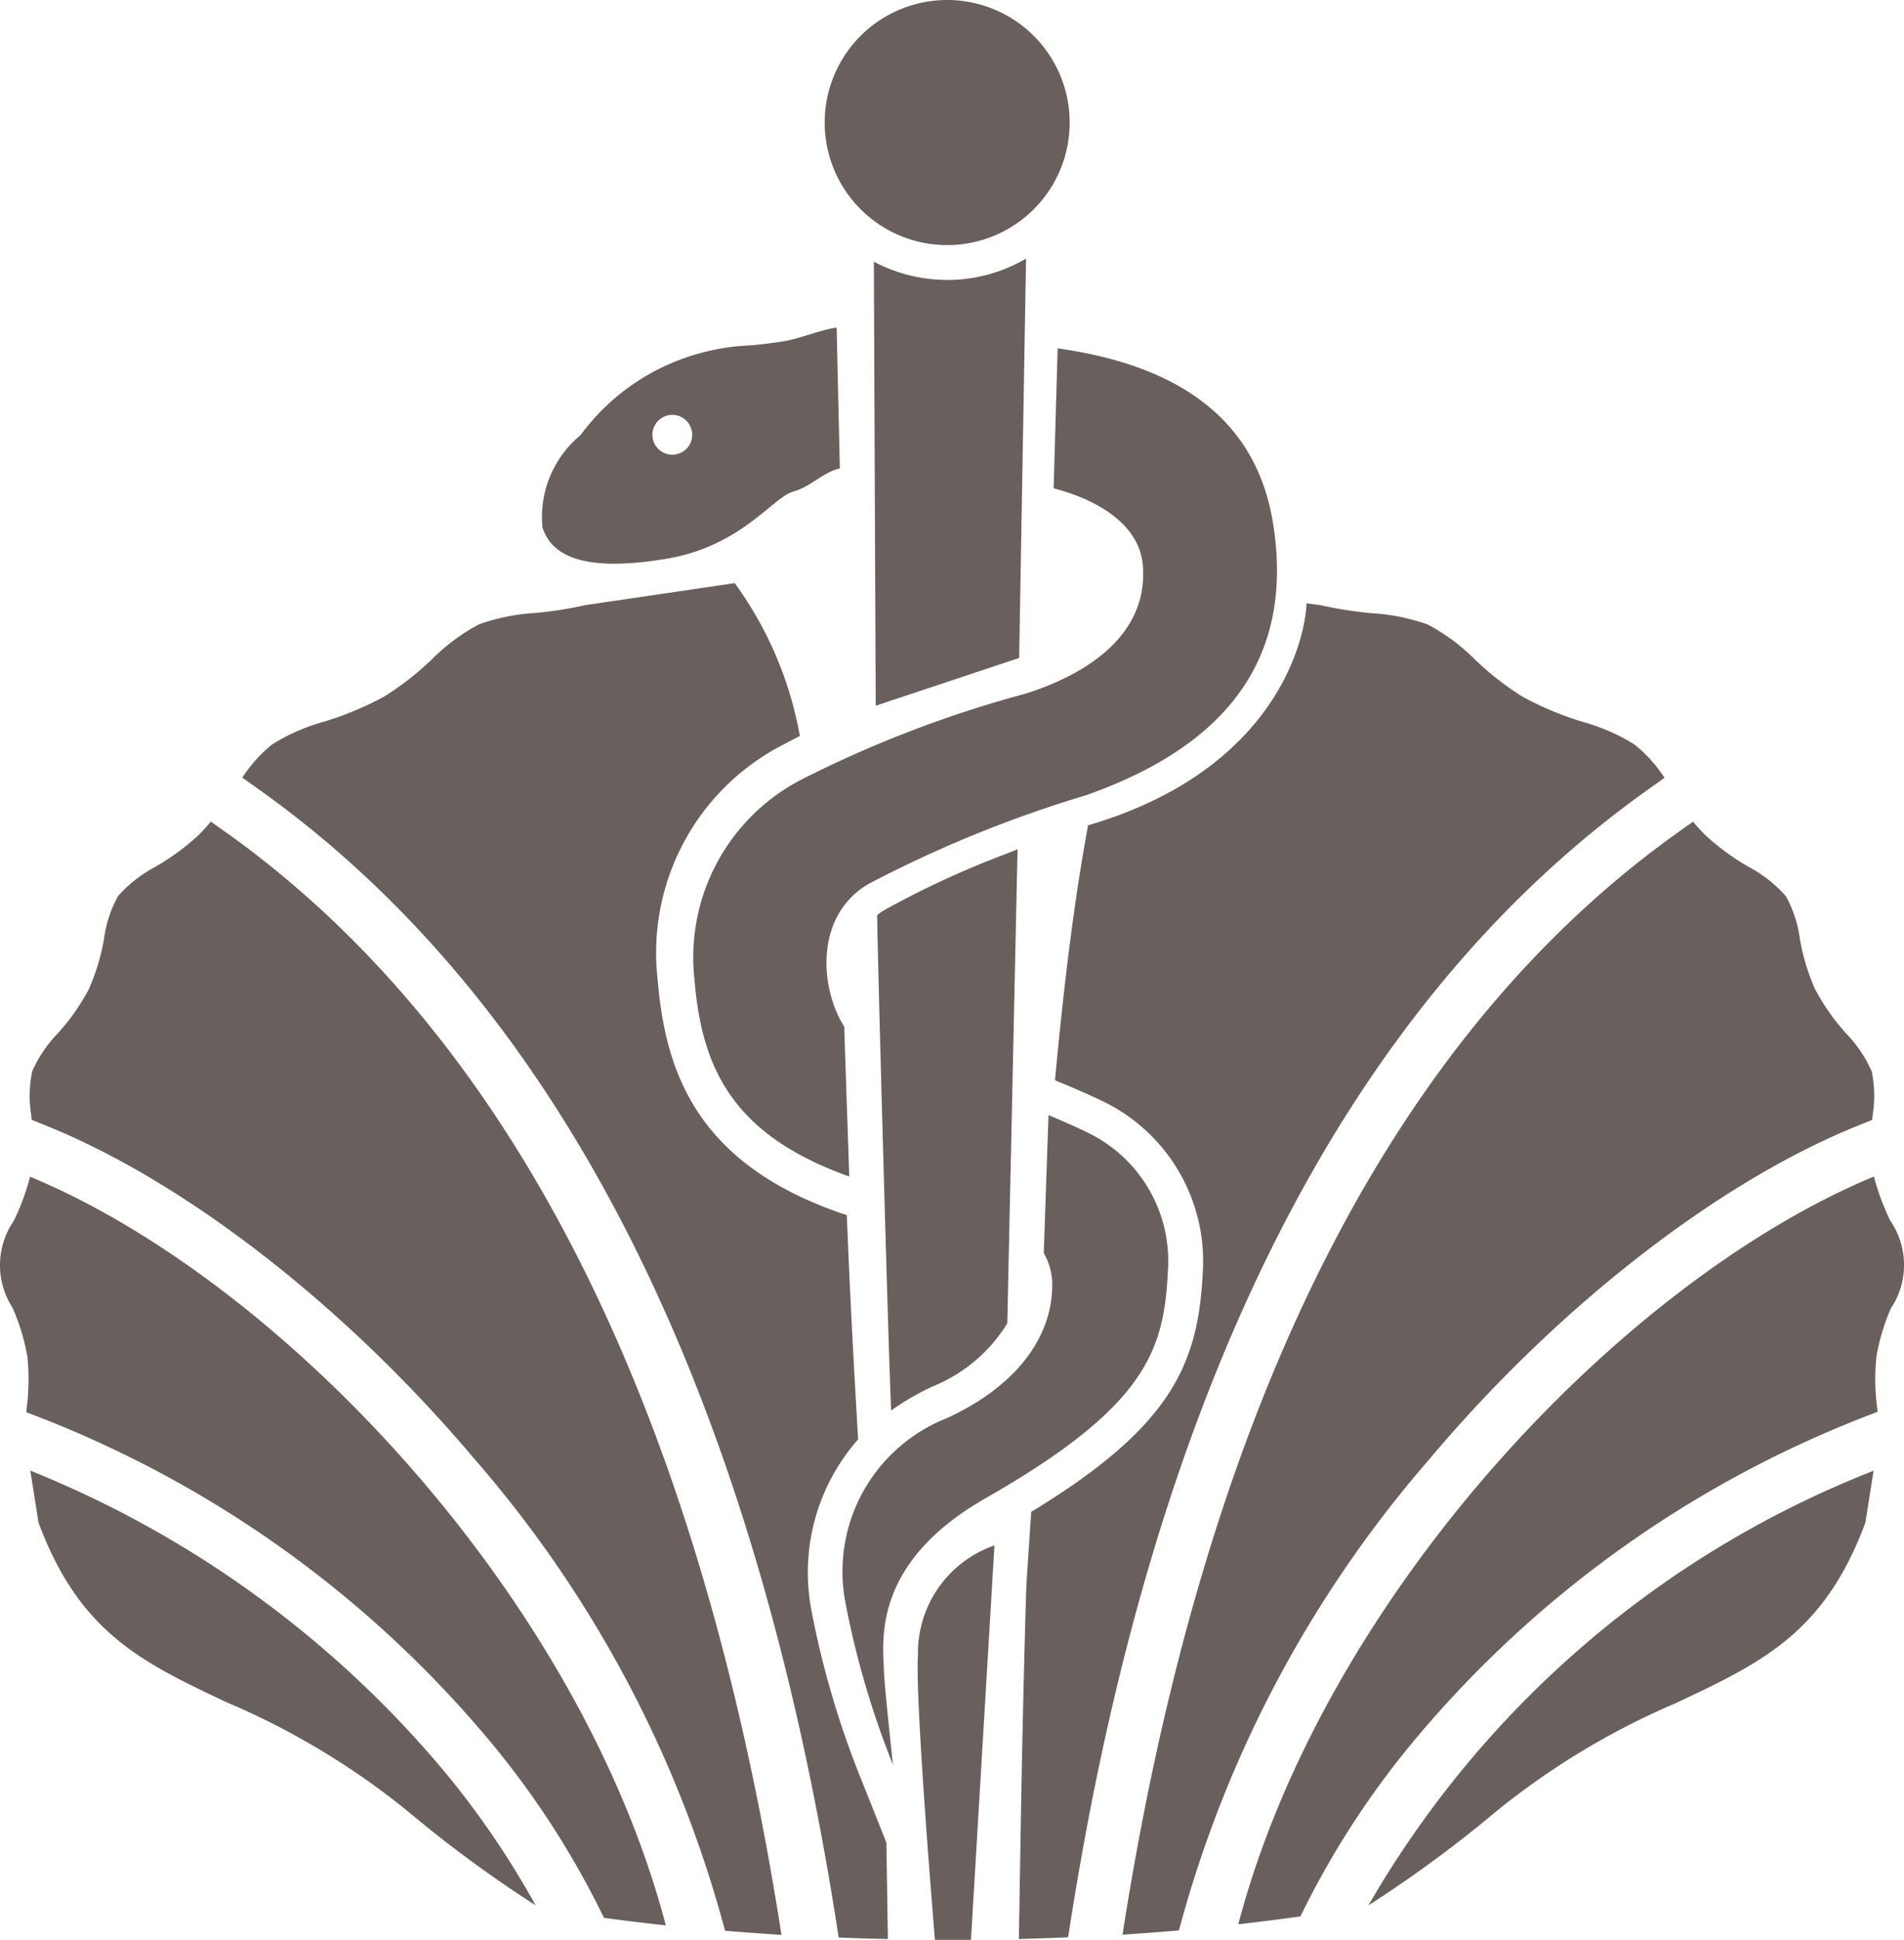<?xml version="1.0" encoding="UTF-8"?> <svg xmlns="http://www.w3.org/2000/svg" id="logo-symbol" width="50.624" height="51.551" viewBox="0 0 50.624 51.551"><path id="パス_62" data-name="パス 62" d="M.8,184.9a6.459,6.459,0,0,1-.435,1.174,2.077,2.077,0,0,0-.037,2.3,5.528,5.528,0,0,1,.4,1.314,5.916,5.916,0,0,1-.025,1.4c0,.023,0,.047-.007.07l.109.042a29.541,29.541,0,0,1,12.239,8.724,23.032,23.032,0,0,1,3.013,4.671q.8.111,1.645.2C15.4,196.037,7.492,187.68.8,184.9" transform="translate(0.001 -153.629)" fill="#69605d"></path><path id="パス_63" data-name="パス 63" d="M55.2,125.137l-.678-1.7a24.019,24.019,0,0,1-1.322-4.508,5.354,5.354,0,0,1,1.249-4.507c-.119-2.032-.223-3.948-.3-5.957-4.061-1.343-4.835-3.887-5.034-6.3a6.212,6.212,0,0,1,3.309-6.186c.162-.086.319-.168.475-.248a9.807,9.807,0,0,0-1.731-4.062l-3.96.582a10.739,10.739,0,0,1-1.332.21,5.415,5.415,0,0,0-1.5.3,5.173,5.173,0,0,0-1.256.929,7.775,7.775,0,0,1-1.284,1,8.541,8.541,0,0,1-1.587.66,5.207,5.207,0,0,0-1.382.606,3.8,3.8,0,0,0-.792.881l.457.325c8,5.7,13.173,15.954,15.4,30.5q.648.026,1.308.04c-.011-.742-.024-1.606-.04-2.57" transform="translate(-31.633 -76.172)" fill="#69605d"></path><path id="パス_64" data-name="パス 64" d="M161.972,100.7c-.377,2.047-.644,4.258-.88,6.778.468.192.911.384,1.3.572a4.716,4.716,0,0,1,2.63,4.526c-.118,2.475-.856,4.119-4.562,6.372q-.063.973-.128,1.924c-.118,3.809-.161,7.182-.2,9.427.441-.011.877-.027,1.31-.046,2.225-14.538,7.4-24.791,15.4-30.487l.457-.325a3.792,3.792,0,0,0-.792-.881,5.209,5.209,0,0,0-1.381-.606,8.535,8.535,0,0,1-1.587-.66,7.773,7.773,0,0,1-1.284-1,5.175,5.175,0,0,0-1.256-.929,5.408,5.408,0,0,0-1.5-.3,10.779,10.779,0,0,1-1.333-.21l-.385-.053c-.038,1-.844,4.443-5.805,5.9" transform="translate(-133.042 -78.77)" fill="#69605d"></path><path id="パス_65" data-name="パス 65" d="M9.89,129.388l-.391-.279a4.652,4.652,0,0,1-.345.376,6.412,6.412,0,0,1-1.122.821,3.535,3.535,0,0,0-1,.783,3.228,3.228,0,0,0-.373,1.131,5.627,5.627,0,0,1-.407,1.348,5.812,5.812,0,0,1-.827,1.174,3.442,3.442,0,0,0-.677,1.006,3.261,3.261,0,0,0-.021,1.186c0,.033.006.067.009.1l.434.176c3.688,1.5,7.908,4.784,11.289,8.781a31.456,31.456,0,0,1,6.712,12.594q.738.061,1.5.109c-2.187-14.019-7.152-23.875-14.78-29.308" transform="translate(-3.893 -107.275)" fill="#69605d"></path><path id="パス_66" data-name="パス 66" d="M215.081,242.651a33.135,33.135,0,0,0,3.4-2.5,20.073,20.073,0,0,1,4.757-2.867c2.3-1.08,3.96-1.862,5.053-4.8l.218-1.381a26.793,26.793,0,0,0-13.431,11.55" transform="translate(-178.694 -192.018)" fill="#69605d"></path><path id="パス_67" data-name="パス 67" d="M211.983,188.369a2.078,2.078,0,0,0-.037-2.3,6.465,6.465,0,0,1-.435-1.174c-6.688,2.78-14.594,11.126-16.9,19.871q.846-.095,1.652-.209a23.071,23.071,0,0,1,3-4.645A29.539,29.539,0,0,1,211.5,191.19l.109-.042-.007-.07a5.925,5.925,0,0,1-.024-1.4,5.537,5.537,0,0,1,.4-1.314" transform="translate(-161.687 -153.629)" fill="#69605d"></path><path id="パス_68" data-name="パス 68" d="M10.032,237.278a20.075,20.075,0,0,1,4.757,2.867,33.115,33.115,0,0,0,3.407,2.507,23.127,23.127,0,0,0-2.414-3.543A27.968,27.968,0,0,0,4.761,231.1l.218,1.381c1.092,2.936,2.757,3.718,5.053,4.8" transform="translate(-3.955 -192.018)" fill="#69605d"></path><path id="パス_69" data-name="パス 69" d="M184.643,145.993c3.381-4,7.6-7.28,11.289-8.781l.433-.176.009-.1a3.263,3.263,0,0,0-.021-1.186,3.44,3.44,0,0,0-.677-1.006,5.819,5.819,0,0,1-.827-1.175,5.624,5.624,0,0,1-.407-1.348,3.219,3.219,0,0,0-.373-1.131,3.537,3.537,0,0,0-1-.783,6.426,6.426,0,0,1-1.125-.823,4.6,4.6,0,0,1-.342-.373l-.391.278c-7.626,5.431-12.59,15.283-14.778,29.3q.761-.048,1.5-.112a31.469,31.469,0,0,1,6.708-12.579" transform="translate(-146.587 -107.276)" fill="#69605d"></path><path id="パス_70" data-name="パス 70" d="M146.262,242.845a3.025,3.025,0,0,0-2.034,2.921c-.083,1.187.451,7.561.451,7.561h.958Z" transform="translate(-119.821 -201.776)" fill="#69605d"></path><path id="パス_71" data-name="パス 71" d="M141.275,133.58a24.368,24.368,0,0,0-3.234,1.491,1.3,1.3,0,0,0-.2.14c0,.679.31,12.039.373,13.163a6.938,6.938,0,0,1,1.1-.637,4.172,4.172,0,0,0,1.987-1.677l.273-12.6-.3.119" transform="translate(-114.519 -110.891)" fill="#69605d"></path><path id="パス_72" data-name="パス 72" d="M92.959,55.226l-.085-3.741c-.389.044-.976.293-1.414.363-.339.054-.584.081-.784.1-.176.014-.317.021-.457.032a6.072,6.072,0,0,0-1.583.385,5.827,5.827,0,0,0-2.573,1.979,2.815,2.815,0,0,0-1.01,2.451c.274.878,1.319,1.032,2.437.941.278-.022.56-.06.837-.105,2.015-.329,2.844-1.64,3.4-1.792.459-.125.807-.527,1.228-.61m-4.408-.369a.529.529,0,1,1,.485-.569.529.529,0,0,1-.485.569" transform="translate(-70.629 -42.778)" fill="#69605d"></path><path id="パス_73" data-name="パス 73" d="M113.113,76.756l-.129-3.83,0-.147c-.671-1.059-.787-3.008.682-3.823a32.468,32.468,0,0,1,5.732-2.332c4.064-1.426,5.51-3.925,4.984-7.223-.41-2.572-2.251-4.17-5.728-4.656l-.107,3.719c1.131.293,2.276.937,2.371,2.04.138,1.6-1.083,2.765-3.1,3.412a30.845,30.845,0,0,0-6,2.3,5.32,5.32,0,0,0-2.821,5.293c.192,2.331.98,4.129,4.123,5.247" transform="translate(-90.533 -45.487)" fill="#69605d"></path><path id="パス_74" data-name="パス 74" d="M133.869,192.542s-.231-2.113-.242-2.508c-.022-.772-.348-2.857,2.7-4.6,4.306-2.456,4.749-3.949,4.85-6.056a3.787,3.787,0,0,0-2.113-3.651c-.317-.155-.677-.314-1.062-.475l-.123,3.563,0,.111a1.661,1.661,0,0,1,.221.9c-.021,1.277-.879,2.59-2.788,3.475a4.38,4.38,0,0,0-2.7,4.956,23.428,23.428,0,0,0,1.264,4.284" transform="translate(-110.124 -145.618)" fill="#69605d"></path><path id="パス_75" data-name="パス 75" d="M139.284,41.191a4.155,4.155,0,0,1-1.949-.485l.05,11.8,3.814-1.269.183-10.613a4.153,4.153,0,0,1-2.1.569" transform="translate(-114.101 -33.752)" fill="#69605d"></path><path id="パス_76" data-name="パス 76" d="M132.856,6.514A3.257,3.257,0,1,0,129.6,3.257a3.258,3.258,0,0,0,3.258,3.257" transform="translate(-107.673 0)" fill="#69605d"></path></svg> 